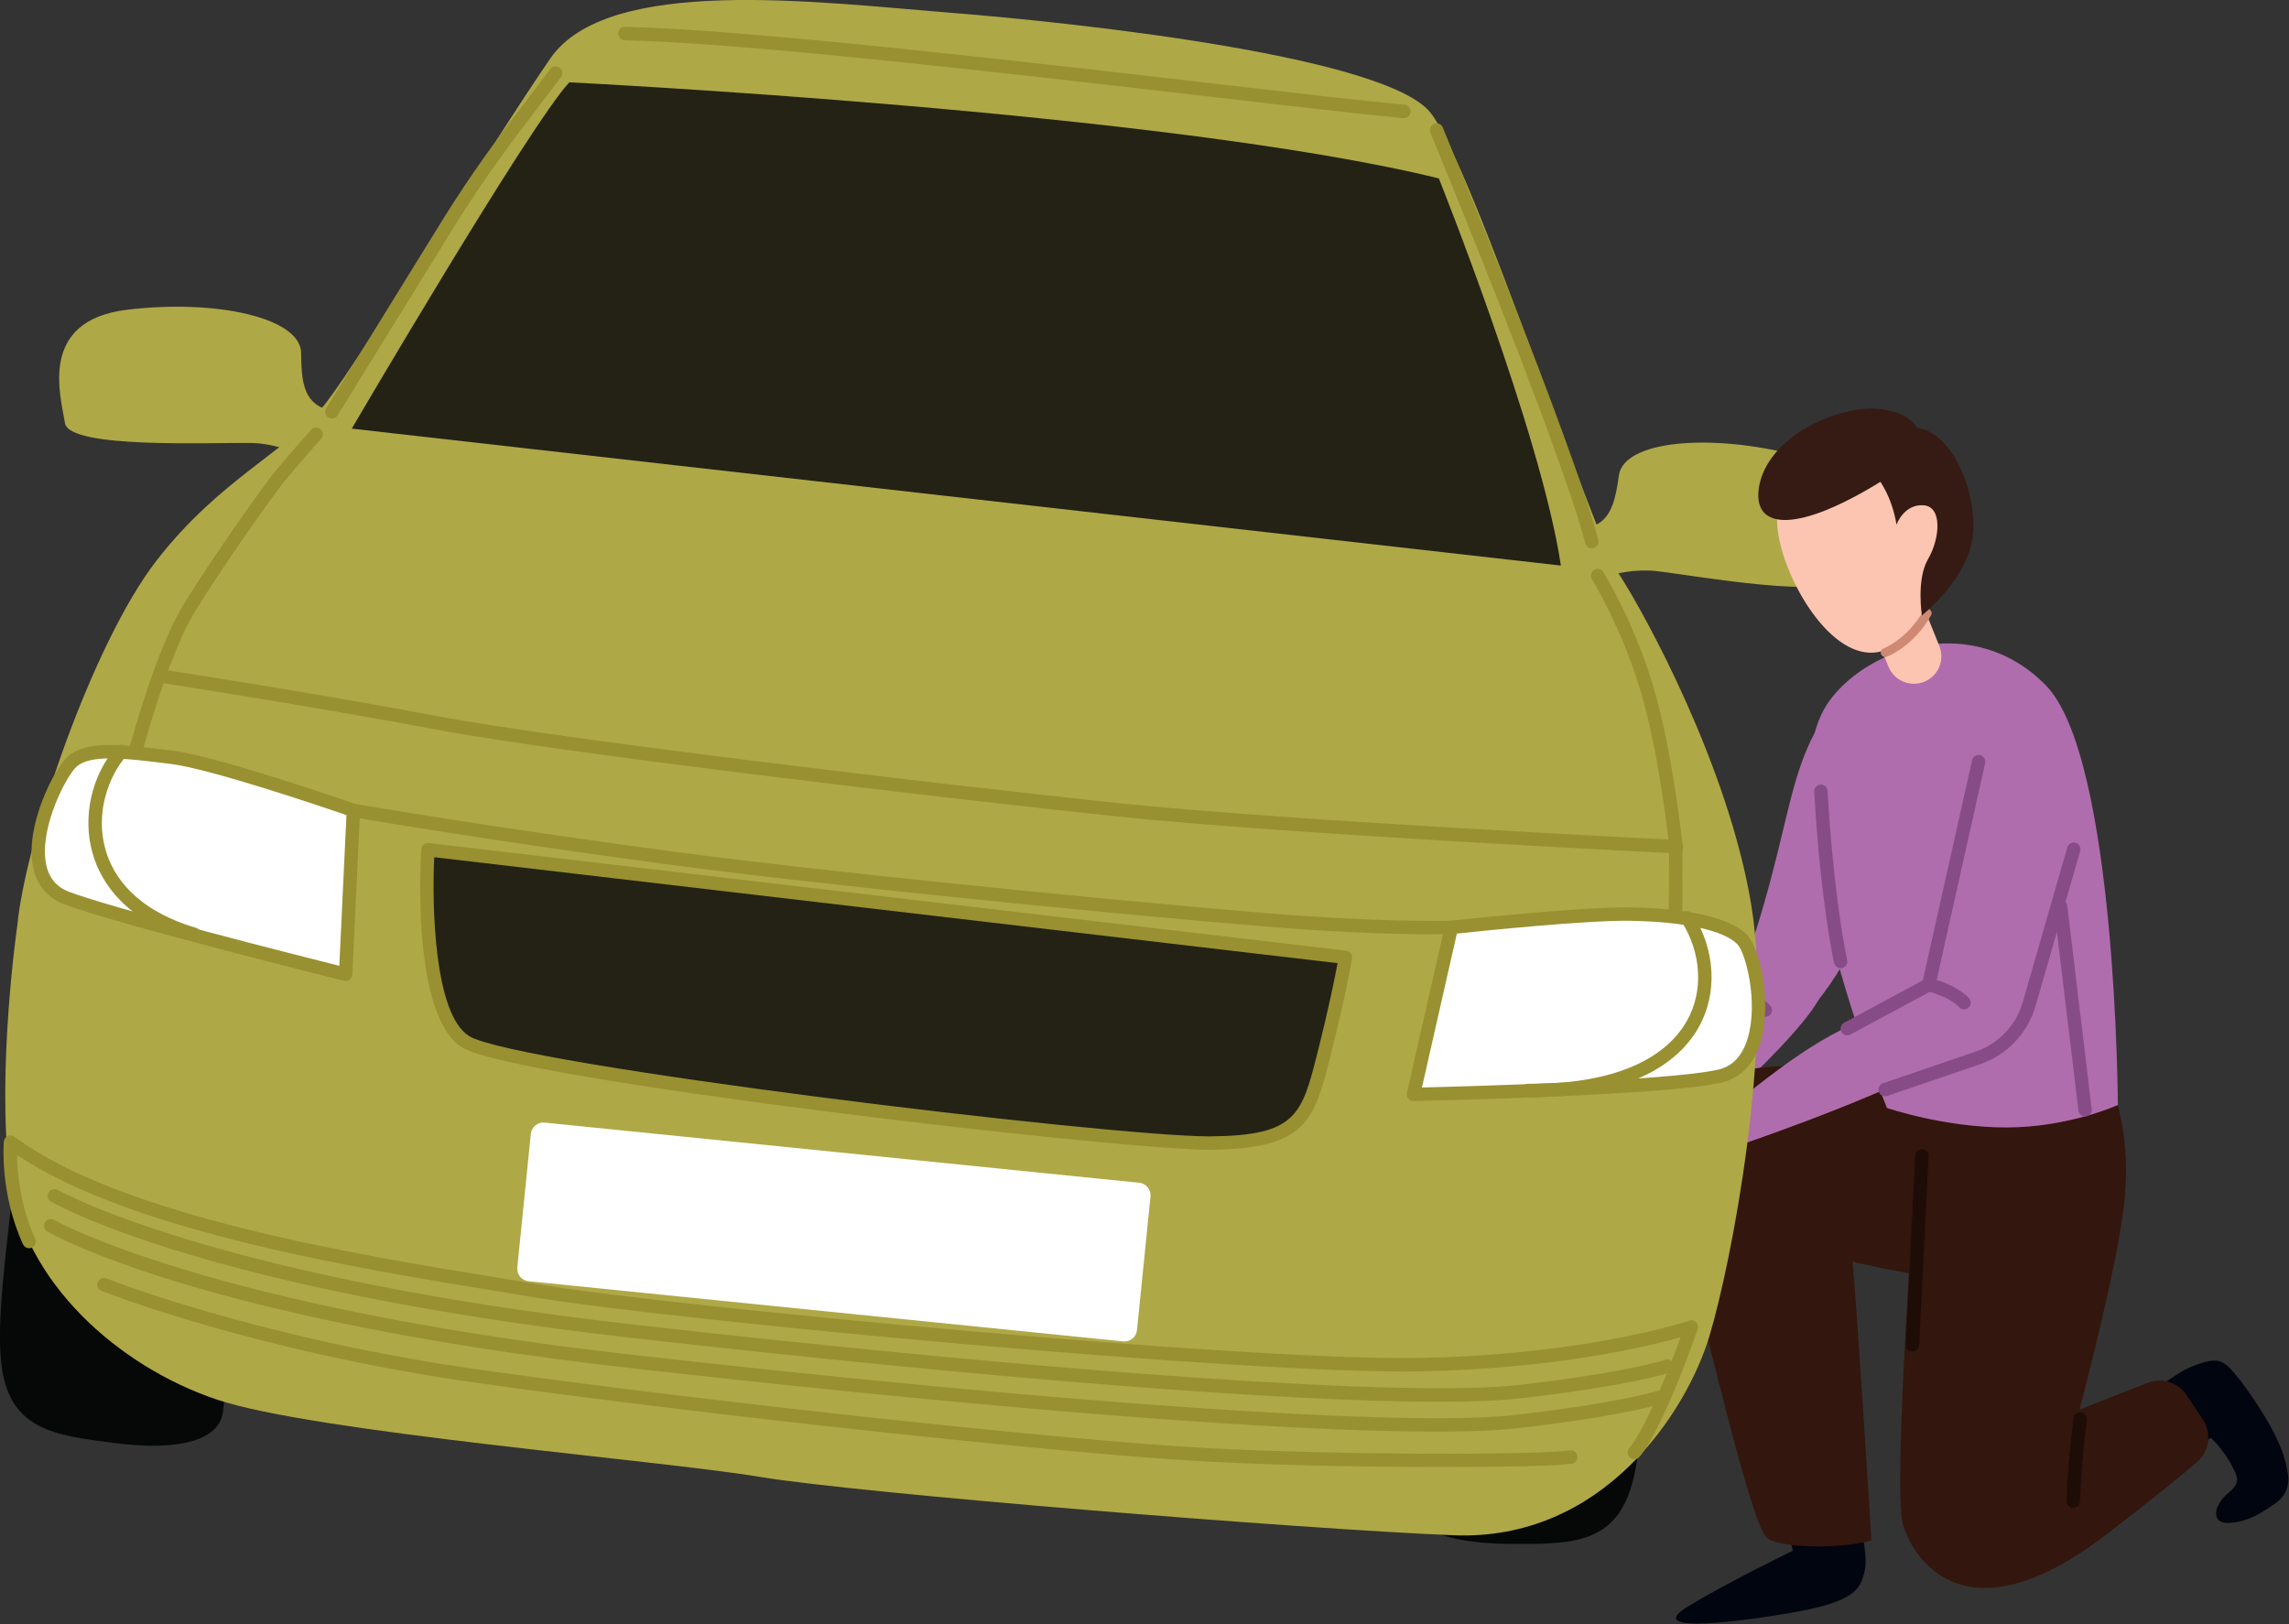 <?xml version="1.0" encoding="UTF-8" standalone="no"?>
<svg xmlns="http://www.w3.org/2000/svg" xmlns:xlink="http://www.w3.org/1999/xlink" xmlns:serif="http://www.serif.com/" width="100%" height="100%" viewBox="0 0 472 335" version="1.1" xml:space="preserve" style="fill-rule:evenodd;clip-rule:evenodd;stroke-linejoin:round;stroke-miterlimit:2;">
    <rect x="0" y="0" width="472" height="335" fill="#333333" stroke="none"/>
    <g transform="matrix(1,0,0,1,-1531.14,-1536.09)">
        <path d="M1997.49,1848C1995.57,1849.16 1993.35,1849.99 1991.11,1850.16C1990.02,1850.24 1988.55,1850.11 1988.2,1848.86C1987.67,1847 1989.53,1844.86 1990.83,1843.81C1993.49,1841.64 1992.35,1840.23 1990.83,1837.41C1988.77,1834.05 1986.98,1832.63 1986.98,1832.63L1982.2,1836.17L1974.97,1823.28C1976.38,1822.08 1977.88,1820.97 1979.43,1819.95C1980.62,1819.17 1981.85,1818.42 1983.18,1817.89C1984.52,1817.34 1986.44,1816.67 1987.89,1816.69C1989.72,1816.7 1991.06,1818.3 1992.13,1819.59C1993.51,1821.24 1994.77,1823.01 1995.96,1824.8C1999,1829.39 2002.2,1834.66 2002.94,1840.2C2003.23,1842.37 2002.58,1844.28 2000.9,1845.69C2000.07,1846.38 1999.13,1846.91 1998.24,1847.52C1997.99,1847.68 1997.74,1847.84 1997.49,1848Z" style="fill:rgb(1,5,15);fill-rule:nonzero;"></path>
    </g>
    <g transform="matrix(1,0,0,1,-1531.14,-1536.09)">
        <path d="M1899.59,1850.09L1900.82,1855.92C1900.82,1855.92 1887.43,1862.38 1879.12,1867.46C1870.8,1872.54 1885.81,1871.16 1899.67,1868.85C1913.52,1866.54 1914.67,1864 1915.6,1860.3C1916.52,1856.61 1914.33,1848.9 1914.33,1848.9L1899.59,1850.09Z" style="fill:rgb(1,5,15);fill-rule:nonzero;"></path>
    </g>
    <g transform="matrix(1,0,0,1,-1531.14,-1536.09)">
        <path d="M1926.14,1778.03C1926.14,1778.03 1921.37,1843.16 1923.54,1850.53C1925.71,1857.89 1936.65,1874.54 1965.15,1852.8C1974.88,1845.38 1980.76,1840.55 1984.19,1837.6C1986.74,1835.4 1987.25,1831.66 1985.38,1828.86L1982,1823.79C1980.26,1821.18 1976.94,1820.13 1974.02,1821.28L1959.95,1826.8C1959.95,1826.8 1969.38,1791.25 1969.38,1780.85C1969.38,1770.45 1926.14,1778.03 1926.14,1778.03Z" style="fill:rgb(51,22,13);fill-rule:nonzero;"></path>
    </g>
    <g transform="matrix(1,0,0,1,-1531.14,-1536.09)">
        <path d="M1914.5,1675.64C1897.6,1691.37 1902.75,1703.94 1888.91,1740.36C1885.07,1750.47 1898.67,1760.31 1914.11,1729.43C1929.55,1698.55 1931.3,1695.35 1931.3,1695.35L1914.5,1675.64Z" style="fill:rgb(175,109,173);fill-rule:nonzero;"></path>
    </g>
    <g transform="matrix(1,0,0,1,-1531.14,-1536.09)">
        <path d="M1893.28,1737.59C1880.75,1746.47 1875.22,1755.12 1866.19,1770.65C1866.04,1770.91 1871.87,1776.63 1871.87,1776.63C1871.87,1776.63 1900.08,1752.79 1906.05,1742.44C1912.02,1732.1 1893.28,1737.59 1893.28,1737.59Z" style="fill:rgb(175,109,173);fill-rule:nonzero;"></path>
    </g>
    <g transform="matrix(1,0,0,1,-1531.14,-1536.09)">
        <path d="M1895.15,1745.82C1894.74,1745.82 1894.32,1745.63 1894.05,1745.27C1894.05,1745.27 1892.88,1743.91 1889.37,1742.74C1888.65,1742.49 1888.26,1741.71 1888.5,1740.99C1888.74,1740.26 1889.52,1739.87 1890.25,1740.11C1894.6,1741.57 1896.09,1743.39 1896.25,1743.6C1896.71,1744.2 1896.6,1745.07 1895.99,1745.53C1895.74,1745.72 1895.44,1745.82 1895.15,1745.82Z" style="fill:rgb(135,76,135);fill-rule:nonzero;"></path>
    </g>
    <g transform="matrix(1,0,0,1,-1531.14,-1536.09)">
        <path d="M1961.82,1762.84C1940.36,1758.93 1900.13,1753 1888.43,1757.55C1876.73,1762.1 1874.34,1777.92 1878.68,1793.96C1883.01,1810 1892.33,1851.18 1895.58,1853.34C1898.83,1855.51 1910.97,1855.51 1917.04,1853.78C1917.04,1853.78 1914,1804.91 1913.14,1796.24C1913.14,1796.24 1915.09,1797.21 1943.69,1801.98C1972.3,1806.75 1971.21,1776.72 1967.85,1763.99L1961.82,1762.84Z" style="fill:rgb(51,22,13);fill-rule:nonzero;"></path>
    </g>
    <g transform="matrix(1,0,0,1,-1531.14,-1536.09)">
        <path d="M1925.54,1743.12C1910.64,1746.85 1902.35,1752.89 1888.29,1764.09C1888.06,1764.27 1891.41,1771.72 1891.41,1771.72C1891.41,1771.72 1926.36,1759.75 1935.68,1752.29C1945,1744.82 1925.54,1743.12 1925.54,1743.12Z" style="fill:rgb(175,109,173);fill-rule:nonzero;"></path>
    </g>
    <g transform="matrix(1,0,0,1,-1531.14,-1536.09)">
        <path d="M1901.73,1630.01C1883.7,1625.35 1865.95,1626.95 1864.96,1634.15C1863.96,1641.35 1862.61,1646.1 1853.69,1644.99L1854.94,1657.36C1855.46,1657.4 1864.58,1652.98 1872.48,1653.85C1880.38,1654.72 1909.78,1660.12 1911.33,1654.86C1912.89,1649.6 1919.76,1634.66 1901.73,1630.01Z" style="fill:rgb(175,168,70);fill-rule:nonzero;"></path>
    </g>
    <g transform="matrix(1,0,0,1,-1531.14,-1536.09)">
        <path d="M1593.24,1608.92C1593.2,1601.65 1575.81,1597.74 1557.33,1599.97C1538.84,1602.21 1543.69,1617.93 1544.54,1623.35C1545.39,1628.77 1575.25,1627.28 1583.19,1627.46C1591.14,1627.64 1599.59,1633.22 1600.11,1633.25L1602.98,1621.16C1593.99,1621.08 1593.28,1616.19 1593.24,1608.92Z" style="fill:rgb(175,168,70);fill-rule:nonzero;"></path>
    </g>
    <g transform="matrix(1,0,0,1,-1531.14,-1536.09)">
        <path d="M1535.55,1757.43C1535.56,1776.9 1529.96,1802.74 1531.36,1816.84C1532.77,1830.95 1542.03,1832.08 1554.9,1833.71C1567.77,1835.34 1576.2,1833.3 1577.11,1827.39C1578.02,1821.48 1579.36,1769.93 1578.15,1764.66C1576.94,1759.39 1535.55,1757.43 1535.55,1757.43Z" style="fill:rgb(6,7,7);fill-rule:nonzero;"></path>
    </g>
    <g transform="matrix(1,0,0,1,-1531.14,-1536.09)">
        <path d="M1871.67,1781.43C1869.1,1800.73 1871.25,1827.08 1868,1840.87C1864.76,1854.67 1855.42,1854.57 1842.45,1854.5C1829.48,1854.42 1821.38,1851.29 1821.26,1845.31C1821.14,1839.33 1826.6,1788.06 1828.49,1782.99C1830.39,1777.93 1871.67,1781.43 1871.67,1781.43Z" style="fill:rgb(6,7,7);fill-rule:nonzero;"></path>
    </g>
    <g transform="matrix(1,0,0,1,-1531.14,-1536.09)">
        <path d="M1534.7,1727.02C1534.7,1727.02 1530.42,1756.58 1533.11,1778.55C1535.81,1800.53 1555.68,1817.93 1575.74,1824.7C1595.79,1831.48 1667.29,1837.24 1687.82,1840.68C1708.35,1844.11 1799.73,1851.45 1830.79,1852.72C1861.84,1854 1878.93,1827.1 1883.57,1811.84C1888.21,1796.57 1896.94,1750.96 1892.24,1722.62C1887.54,1694.29 1870.57,1663.06 1864.92,1654.39C1859.26,1645.71 1835.13,1571.11 1826.21,1559.45C1817.29,1547.79 1754.09,1540.84 1726.9,1538.7C1699.71,1536.55 1656.48,1530.93 1644.62,1548.14C1632.76,1565.34 1605.98,1609.25 1598.41,1619.12C1590.83,1629 1576.62,1634.64 1563.38,1651.75C1550.14,1668.87 1536.38,1709.48 1534.7,1727.02Z" style="fill:rgb(175,168,70);fill-rule:nonzero;"></path>
    </g>
    <g transform="matrix(1,0,0,1,-1531.14,-1536.09)">
        <path d="M1619.39,1711.34C1619.39,1711.34 1617.18,1744.75 1627.15,1750.95C1637.12,1757.14 1762.08,1771.98 1780.77,1771.83C1799.47,1771.68 1800.84,1766.58 1804.12,1753.65C1807.4,1740.72 1808.56,1733.53 1808.56,1733.53L1619.39,1711.34Z" style="fill:rgb(35,34,21);fill-rule:nonzero;"></path>
    </g>
    <g transform="matrix(1,0,0,1,-1531.14,-1536.09)">
        <path d="M1620.68,1712.88C1620.2,1722.87 1620.65,1745.29 1627.88,1749.77C1637.37,1755.67 1759.65,1770.45 1780.44,1770.45L1780.76,1770.45C1798.47,1770.3 1799.56,1766.02 1802.78,1753.31C1805.18,1743.84 1806.45,1737.42 1806.95,1734.73L1620.68,1712.88ZM1780.5,1773.21C1761.06,1773.21 1637.03,1758.71 1626.42,1752.12C1615.86,1745.56 1617.91,1712.64 1618.01,1711.24C1618.03,1710.87 1618.21,1710.52 1618.5,1710.27C1618.79,1710.03 1619.17,1709.92 1619.55,1709.96L1808.72,1732.16C1809.1,1732.2 1809.44,1732.39 1809.67,1732.7C1809.89,1733 1809.99,1733.38 1809.93,1733.75C1809.91,1733.82 1808.71,1741.15 1805.46,1753.99C1802.14,1767.08 1800.63,1773.05 1780.78,1773.21L1780.5,1773.21Z" style="fill:rgb(153,144,49);fill-rule:nonzero;"></path>
    </g>
    <g transform="matrix(1,0,0,1,-1531.14,-1536.09)">
        <path d="M1830.42,1727.36L1822.61,1761.79C1822.61,1761.79 1874.24,1760.71 1885.83,1758.01C1897.43,1755.32 1893.81,1733.5 1890.41,1729.9C1887.02,1726.3 1877.52,1724.77 1867.28,1724.61C1857.04,1724.45 1830.42,1727.36 1830.42,1727.36Z" style="fill:white;fill-rule:nonzero;"></path>
    </g>
    <g transform="matrix(1,0,0,1,-1531.14,-1536.09)">
        <path d="M1831.55,1728.63L1824.35,1760.37C1833.51,1760.15 1875.4,1759.02 1885.52,1756.67C1888.41,1755.99 1890.43,1753.84 1891.51,1750.26C1893.74,1742.87 1891.16,1732.7 1889.41,1730.85C1886.7,1727.98 1878.42,1726.16 1867.26,1725.99C1858.35,1725.85 1836.44,1728.11 1831.55,1728.63ZM1822.61,1763.17C1822.2,1763.17 1821.8,1762.99 1821.54,1762.66C1821.27,1762.33 1821.17,1761.9 1821.26,1761.48L1829.07,1727.06C1829.21,1726.48 1829.69,1726.05 1830.27,1725.99C1831.36,1725.87 1857.06,1723.09 1867.3,1723.23C1874.39,1723.34 1886.96,1724.23 1891.42,1728.95C1894.17,1731.86 1896.54,1743.16 1894.15,1751.06C1892.79,1755.59 1890.02,1758.46 1886.14,1759.36C1874.54,1762.05 1824.75,1763.13 1822.64,1763.17L1822.61,1763.17Z" style="fill:rgb(153,144,49);fill-rule:nonzero;"></path>
    </g>
    <g transform="matrix(1,0,0,1,-1531.14,-1536.09)">
        <path d="M1604.01,1703.23L1602.41,1737.03C1602.41,1737.03 1555.14,1725.24 1544.86,1721.29C1532.88,1716.69 1542.48,1696.3 1546.02,1693.17C1549.57,1690.03 1557.16,1691.13 1566.5,1692.27C1575.84,1693.41 1604.01,1703.23 1604.01,1703.23Z" style="fill:white;fill-rule:nonzero;"></path>
    </g>
    <g transform="matrix(1,0,0,1,-1531.14,-1536.09)">
        <path d="M1553.83,1692.5C1550.78,1692.5 1548.37,1692.94 1546.94,1694.2C1544.81,1696.09 1539.28,1706.75 1540.6,1714.09C1541.14,1717.04 1542.69,1718.98 1545.35,1720C1554.37,1723.46 1592.69,1733.16 1601.11,1735.28L1602.58,1704.19C1597.54,1702.46 1574.45,1694.63 1566.33,1693.64L1565.02,1693.48C1560.87,1692.97 1557.01,1692.5 1553.83,1692.5ZM1602.41,1738.41C1602.3,1738.41 1602.19,1738.4 1602.08,1738.37C1600.14,1737.89 1554.61,1726.51 1544.36,1722.58C1540.83,1721.22 1538.59,1718.45 1537.89,1714.58C1536.38,1706.26 1542.3,1694.62 1545.11,1692.13C1548.95,1688.73 1556.19,1689.61 1565.36,1690.74L1566.66,1690.9C1576.04,1692.04 1603.31,1701.52 1604.46,1701.92C1605.04,1702.12 1605.42,1702.68 1605.39,1703.29L1603.79,1737.09C1603.77,1737.51 1603.57,1737.89 1603.23,1738.14C1602.99,1738.32 1602.7,1738.41 1602.41,1738.41Z" style="fill:rgb(153,144,49);fill-rule:nonzero;"></path>
    </g>
    <g transform="matrix(1,0,0,1,-1531.14,-1536.09)">
        <path d="M1876.85,1712.09L1876.78,1712.09C1875.98,1712.05 1796.32,1708.14 1761.3,1704.45C1724.42,1700.57 1645.95,1691.26 1620.86,1686.51C1595.88,1681.79 1564.42,1676.93 1564.11,1676.88C1563.35,1676.77 1562.84,1676.06 1562.95,1675.31C1563.07,1674.55 1563.78,1674.03 1564.53,1674.15C1564.84,1674.2 1596.35,1679.06 1621.37,1683.8C1646.39,1688.53 1724.75,1697.83 1761.59,1701.71C1796.54,1705.38 1876.12,1709.29 1876.92,1709.33C1877.68,1709.37 1878.27,1710.01 1878.23,1710.78C1878.19,1711.51 1877.58,1712.09 1876.85,1712.09Z" style="fill:rgb(153,144,49);fill-rule:nonzero;"></path>
    </g>
    <g transform="matrix(1,0,0,1,-1531.14,-1536.09)">
        <path d="M1559.16,1692.13C1559.04,1692.13 1558.92,1692.11 1558.8,1692.08C1558.07,1691.89 1557.63,1691.13 1557.82,1690.39C1558.04,1689.57 1563.23,1670.2 1568.9,1660.91C1574.66,1651.46 1585.49,1636.23 1587.77,1633.45C1590.11,1630.59 1595.09,1624.97 1595.3,1624.73C1595.8,1624.16 1596.68,1624.11 1597.25,1624.61C1597.82,1625.12 1597.87,1625.99 1597.37,1626.56C1597.31,1626.62 1592.22,1632.38 1589.91,1635.2C1587.66,1637.94 1576.96,1652.99 1571.26,1662.35C1565.8,1671.3 1560.55,1690.9 1560.49,1691.1C1560.33,1691.72 1559.77,1692.13 1559.16,1692.13Z" style="fill:rgb(153,144,49);fill-rule:nonzero;"></path>
    </g>
    <g transform="matrix(1,0,0,1,-1531.14,-1536.09)">
        <path d="M1876.63,1725.83C1875.86,1725.83 1875.25,1725.2 1875.25,1724.44L1875.32,1710.42C1875.18,1709.11 1873.15,1690.81 1869.31,1678.18C1865.37,1665.19 1859.45,1655.62 1859.39,1655.52C1858.99,1654.88 1859.19,1654.02 1859.83,1653.62C1860.48,1653.22 1861.33,1653.41 1861.74,1654.06C1861.99,1654.46 1867.9,1664.02 1871.96,1677.37C1876,1690.67 1878.05,1710.01 1878.07,1710.21C1878.08,1710.26 1878.08,1710.31 1878.08,1710.36L1878.01,1724.45C1878.01,1725.21 1877.39,1725.83 1876.63,1725.83Z" style="fill:rgb(153,144,49);fill-rule:nonzero;"></path>
    </g>
    <g transform="matrix(1,0,0,1,-1531.14,-1536.09)">
        <path d="M1868.16,1837.03C1867.85,1837.03 1867.53,1836.92 1867.28,1836.71C1866.69,1836.22 1866.61,1835.35 1867.09,1834.76C1870.74,1830.35 1875.67,1817.43 1877.68,1811.89C1871.05,1813.77 1852.32,1818.29 1824.41,1818.91C1789.26,1819.68 1668.95,1808.26 1641.77,1803.72C1639.42,1803.33 1636.85,1802.91 1634.1,1802.46C1605.45,1797.8 1558.08,1790.1 1534.64,1774.28C1534.7,1777.88 1535.28,1784.79 1538.4,1791.56C1538.72,1792.25 1538.42,1793.07 1537.73,1793.39C1537.03,1793.71 1536.21,1793.41 1535.89,1792.72C1531.1,1782.34 1531.9,1771.97 1531.93,1771.53C1531.98,1771.03 1532.29,1770.59 1532.74,1770.38C1533.2,1770.18 1533.74,1770.24 1534.14,1770.54C1556.17,1786.99 1605.23,1794.97 1634.55,1799.73C1637.3,1800.18 1639.87,1800.6 1642.23,1800.99C1669.34,1805.53 1789.31,1816.9 1824.35,1816.15C1859.02,1815.38 1879.25,1808.54 1879.45,1808.47C1879.95,1808.3 1880.5,1808.43 1880.88,1808.8C1881.25,1809.17 1881.38,1809.73 1881.21,1810.23C1880.92,1811.05 1874.21,1830.5 1869.22,1836.53C1868.95,1836.86 1868.55,1837.03 1868.16,1837.03Z" style="fill:rgb(153,144,49);fill-rule:nonzero;"></path>
    </g>
    <g transform="matrix(1,0,0,1,-1531.14,-1536.09)">
        <path d="M1827.76,1825.18C1796.17,1825.18 1736.81,1820.53 1661.79,1812.06C1573.91,1802.13 1542.94,1784.64 1541.66,1783.9C1541,1783.52 1540.78,1782.68 1541.16,1782.02C1541.54,1781.36 1542.39,1781.13 1543.05,1781.51C1543.36,1781.69 1574.94,1799.46 1662.11,1809.31C1752.34,1819.5 1822.17,1824.26 1844.35,1821.72C1866.84,1819.15 1874.42,1816.56 1874.5,1816.54C1875.22,1816.29 1876.01,1816.67 1876.26,1817.39C1876.51,1818.1 1876.13,1818.89 1875.42,1819.15C1875.11,1819.25 1867.57,1821.85 1844.66,1824.47C1840.51,1824.94 1834.83,1825.18 1827.76,1825.18Z" style="fill:rgb(153,144,49);fill-rule:nonzero;"></path>
    </g>
    <g transform="matrix(1,0,0,1,-1531.14,-1536.09)">
        <path d="M1827,1831.35C1795.41,1831.35 1736.05,1826.71 1661.04,1818.23C1573.16,1808.31 1542.18,1790.82 1540.91,1790.08C1540.25,1789.7 1540.02,1788.85 1540.4,1788.19C1540.79,1787.53 1541.63,1787.31 1542.29,1787.69C1542.6,1787.87 1574.18,1805.64 1661.35,1815.49C1751.58,1825.68 1821.42,1830.44 1843.6,1827.9C1866.08,1825.33 1873.67,1822.74 1873.74,1822.72C1874.46,1822.47 1875.25,1822.84 1875.5,1823.56C1875.76,1824.28 1875.38,1825.07 1874.66,1825.32C1874.35,1825.43 1866.81,1828.03 1843.91,1830.65C1839.76,1831.12 1834.07,1831.35 1827,1831.35Z" style="fill:rgb(153,144,49);fill-rule:nonzero;"></path>
    </g>
    <g transform="matrix(1,0,0,1,-1531.14,-1536.09)">
        <path d="M1828.71,1838.65C1813.57,1838.65 1794.81,1838.31 1779.56,1837.49C1751.15,1835.96 1677.07,1827.97 1630,1821.37C1583.75,1814.88 1552.36,1802.44 1552.05,1802.31C1551.34,1802.03 1551,1801.22 1551.28,1800.51C1551.56,1799.81 1552.37,1799.46 1553.08,1799.75C1553.38,1799.87 1584.49,1812.19 1630.39,1818.63C1677.39,1825.23 1751.36,1833.2 1779.71,1834.73C1808,1836.25 1848.36,1836.15 1854.84,1835.23C1855.6,1835.12 1856.29,1835.64 1856.4,1836.4C1856.51,1837.15 1855.98,1837.85 1855.23,1837.96C1852.18,1838.4 1841.8,1838.65 1828.71,1838.65Z" style="fill:rgb(153,144,49);fill-rule:nonzero;"></path>
    </g>
    <g transform="matrix(1,0,0,1,-1531.14,-1536.09)">
        <path d="M1571.18,1730.16C1571.05,1730.16 1570.91,1730.14 1570.78,1730.1C1556.9,1725.98 1551.96,1718.06 1550.25,1712.15C1548.08,1704.63 1549.99,1696 1555.12,1690.16C1555.62,1689.58 1556.49,1689.52 1557.06,1690.03C1557.64,1690.53 1557.7,1691.4 1557.19,1691.98C1553.49,1696.2 1550.73,1703.84 1552.91,1711.38C1554.42,1716.63 1558.89,1723.68 1571.57,1727.45C1572.3,1727.67 1572.72,1728.44 1572.5,1729.17C1572.32,1729.77 1571.77,1730.16 1571.18,1730.16Z" style="fill:rgb(153,144,49);fill-rule:nonzero;"></path>
    </g>
    <g transform="matrix(1,0,0,1,-1531.14,-1536.09)">
        <path d="M1847.05,1762.36L1846.31,1762.36C1845.55,1762.35 1844.93,1761.73 1844.94,1760.97C1844.95,1760.2 1845.6,1759.6 1846.33,1759.6C1862.71,1759.76 1874.29,1755.09 1879.05,1746.51C1882.44,1740.41 1881.98,1732.6 1877.87,1726.13C1877.46,1725.48 1877.65,1724.63 1878.29,1724.22C1878.94,1723.81 1879.79,1724 1880.2,1724.64C1884.86,1731.97 1885.35,1740.87 1881.47,1747.86C1876.27,1757.22 1864.06,1762.36 1847.05,1762.36Z" style="fill:rgb(153,144,49);fill-rule:nonzero;"></path>
    </g>
    <g transform="matrix(1,0,0,1,-1531.14,-1536.09)">
        <path d="M1853,1652.73L1603.67,1624.49C1603.67,1624.49 1640.34,1561.87 1648.53,1553.07C1648.53,1553.07 1771.65,1559.13 1827.83,1572.88C1827.83,1572.88 1848.92,1625.48 1853,1652.73Z" style="fill:rgb(35,34,21);fill-rule:nonzero;"></path>
    </g>
    <g transform="matrix(1,0,0,1,-1531.14,-1536.09)">
        <path d="M1820.62,1560.46C1820.57,1560.46 1820.53,1560.46 1820.48,1560.45C1812.16,1559.67 1797.49,1557.97 1780.5,1556.01C1740.2,1551.34 1685,1544.96 1659.98,1544.39C1659.21,1544.38 1658.61,1543.74 1658.63,1542.98C1658.64,1542.22 1659.26,1541.58 1660.04,1541.63C1685.19,1542.2 1740.46,1548.59 1780.82,1553.26C1797.79,1555.23 1812.44,1556.92 1820.74,1557.7C1821.5,1557.77 1822.06,1558.45 1821.99,1559.21C1821.92,1559.92 1821.32,1560.46 1820.62,1560.46Z" style="fill:rgb(153,144,49);fill-rule:nonzero;"></path>
    </g>
    <g transform="matrix(1,0,0,1,-1531.14,-1536.09)">
        <path d="M1599.58,1622.4C1599.33,1622.4 1599.08,1622.33 1598.85,1622.19C1598.2,1621.79 1598,1620.94 1598.4,1620.29L1622.01,1582.07C1626.29,1575.14 1630.96,1568.33 1635.89,1561.83L1644.62,1550.31C1645.08,1549.71 1645.94,1549.59 1646.55,1550.05C1647.16,1550.51 1647.28,1551.38 1646.82,1551.98L1638.09,1563.5C1633.22,1569.93 1628.6,1576.66 1624.36,1583.52L1600.76,1621.74C1600.49,1622.17 1600.04,1622.4 1599.58,1622.4Z" style="fill:rgb(153,144,49);fill-rule:nonzero;"></path>
    </g>
    <g transform="matrix(1,0,0,1,-1531.14,-1536.09)">
        <path d="M1859.38,1649.18C1858.77,1649.18 1858.21,1648.77 1858.05,1648.15C1852.53,1627.35 1826.35,1564.06 1826.09,1563.43C1825.8,1562.72 1826.13,1561.91 1826.84,1561.62C1827.54,1561.33 1828.35,1561.66 1828.64,1562.37C1828.91,1563.01 1855.15,1626.46 1860.72,1647.44C1860.91,1648.18 1860.47,1648.93 1859.74,1649.13C1859.62,1649.16 1859.5,1649.18 1859.38,1649.18Z" style="fill:rgb(153,144,49);fill-rule:nonzero;"></path>
    </g>
    <g transform="matrix(1,0,0,1,-1531.14,-1536.09)">
        <path d="M1826.71,1728.78C1822.03,1728.78 1813.11,1728.64 1800.64,1727.81C1780.61,1726.49 1707.43,1719.49 1669.86,1714.5C1631.43,1709.39 1604.04,1704.63 1603.77,1704.59C1603.02,1704.46 1602.51,1703.74 1602.65,1702.99C1602.78,1702.24 1603.5,1701.73 1604.24,1701.86C1604.51,1701.91 1631.86,1706.66 1670.22,1711.76C1707.74,1716.74 1780.82,1723.74 1800.82,1725.06C1819.63,1726.3 1830.27,1725.98 1830.38,1725.98C1831.11,1725.94 1831.78,1726.55 1831.8,1727.32C1831.83,1728.08 1831.23,1728.72 1830.47,1728.74C1830.43,1728.74 1829.14,1728.78 1826.71,1728.78Z" style="fill:rgb(153,144,49);fill-rule:nonzero;"></path>
    </g>
    <g transform="matrix(1,0,0,1,-1531.14,-1536.09)">
        <path d="M1762.75,1812.74L1640.13,1800.33C1638.71,1800.19 1637.67,1798.91 1637.81,1797.49L1640.6,1769.93C1640.74,1768.51 1642.02,1767.47 1643.44,1767.61L1766.06,1780.02C1767.48,1780.17 1768.52,1781.44 1768.38,1782.86L1765.59,1810.43C1765.45,1811.84 1764.17,1812.88 1762.75,1812.74Z" style="fill:white;fill-rule:nonzero;"></path>
    </g>
    <g transform="matrix(1,0,0,1,-1531.14,-1536.09)">
        <path d="M1967.85,1763.99C1967.85,1763.99 1967.56,1692.33 1953,1677.43C1938.43,1662.54 1916.89,1669.1 1908.43,1680.54C1893.86,1700.22 1920.24,1764.6 1920.24,1764.6C1920.24,1764.6 1932.02,1768.62 1944.84,1768.62C1957.66,1768.62 1967.85,1763.99 1967.85,1763.99Z" style="fill:rgb(175,109,173);fill-rule:nonzero;"></path>
    </g>
    <g transform="matrix(1,0,0,1,-1531.14,-1536.09)">
        <path d="M1910.69,1735.77C1910.06,1735.77 1909.49,1735.33 1909.34,1734.69C1909.23,1734.2 1906.58,1722.43 1905.23,1699.36C1905.19,1698.6 1905.77,1697.95 1906.53,1697.9C1907.3,1697.85 1907.94,1698.44 1907.99,1699.2C1909.33,1722.04 1912.01,1733.96 1912.03,1734.08C1912.21,1734.82 1911.74,1735.56 1911,1735.73C1910.89,1735.76 1910.79,1735.77 1910.69,1735.77Z" style="fill:rgb(135,76,135);fill-rule:nonzero;"></path>
    </g>
    <g transform="matrix(1,0,0,1,-1531.14,-1536.09)">
        <path d="M1912.05,1749.62C1911.56,1749.62 1911.09,1749.35 1910.84,1748.89C1910.47,1748.22 1910.73,1747.38 1911.4,1747.02L1927.64,1738.27L1937.79,1692.86C1937.96,1692.12 1938.7,1691.65 1939.44,1691.81C1940.19,1691.98 1940.66,1692.72 1940.49,1693.46L1930.2,1739.49C1930.11,1739.88 1929.86,1740.22 1929.5,1740.41L1912.71,1749.45C1912.5,1749.56 1912.27,1749.62 1912.05,1749.62Z" style="fill:rgb(135,76,135);fill-rule:nonzero;"></path>
    </g>
    <g transform="matrix(1,0,0,1,-1531.14,-1536.09)">
        <path d="M1919.85,1762.19C1919.28,1762.19 1918.74,1761.82 1918.55,1761.25C1918.3,1760.53 1918.69,1759.74 1919.41,1759.5L1938.54,1752.97C1943.23,1751.37 1946.85,1747.56 1948.23,1742.8L1957.43,1710.84C1957.64,1710.11 1958.41,1709.69 1959.14,1709.9C1959.87,1710.11 1960.3,1710.87 1960.08,1711.61L1950.88,1743.56C1949.26,1749.2 1944.98,1753.69 1939.43,1755.58L1920.3,1762.11C1920.15,1762.16 1920,1762.19 1919.85,1762.19Z" style="fill:rgb(135,76,135);fill-rule:nonzero;"></path>
    </g>
    <g transform="matrix(1,0,0,1,-1531.14,-1536.09)">
        <path d="M1961.08,1766.36C1960.4,1766.36 1959.8,1765.84 1959.72,1765.14L1954.68,1723.26C1954.58,1722.5 1955.12,1721.81 1955.88,1721.72C1956.65,1721.63 1957.33,1722.17 1957.42,1722.93L1962.46,1764.81C1962.55,1765.57 1962.01,1766.25 1961.25,1766.35C1961.2,1766.35 1961.14,1766.36 1961.08,1766.36Z" style="fill:rgb(135,76,135);fill-rule:nonzero;"></path>
    </g>
    <g transform="matrix(1,0,0,1,-1531.14,-1536.09)">
        <path d="M1936.13,1744.26C1935.73,1744.26 1935.34,1744.09 1935.07,1743.76C1935.06,1743.75 1933.35,1741.83 1928.97,1740.62C1928.23,1740.42 1927.8,1739.66 1928,1738.92C1928.2,1738.19 1928.97,1737.76 1929.7,1737.96C1935.01,1739.41 1937.11,1741.9 1937.2,1742C1937.68,1742.59 1937.6,1743.46 1937.01,1743.95C1936.75,1744.16 1936.44,1744.26 1936.13,1744.26Z" style="fill:rgb(135,76,135);fill-rule:nonzero;"></path>
    </g>
    <g transform="matrix(1,0,0,1,-1531.14,-1536.09)">
        <path d="M1928.07,1661.93L1931.05,1669.35C1932.21,1672.25 1930.81,1675.54 1927.9,1676.71C1925,1677.87 1921.71,1676.46 1920.54,1673.56L1917.57,1666.14C1916.4,1663.24 1917.81,1659.94 1920.71,1658.78C1923.62,1657.62 1926.91,1659.02 1928.07,1661.93Z" style="fill:rgb(252,197,177);fill-rule:nonzero;"></path>
    </g>
    <g transform="matrix(1,0,0,1,-1531.14,-1536.09)">
        <path d="M1933.21,1641.82C1933.98,1651.42 1927.44,1669.9 1917.61,1670.68C1907.79,1671.47 1898.4,1654.26 1897.63,1644.67C1896.86,1635.08 1904.2,1626.66 1914.03,1625.88C1923.85,1625.09 1932.44,1632.23 1933.21,1641.82Z" style="fill:rgb(252,197,177);fill-rule:nonzero;"></path>
    </g>
    <g transform="matrix(1,0,0,1,-1531.14,-1536.09)">
        <path d="M1919.88,1671.59C1919.51,1671.59 1919.16,1671.36 1919.02,1671C1918.84,1670.52 1919.08,1669.99 1919.56,1669.81C1919.61,1669.79 1924.48,1667.88 1927.72,1662.09C1927.97,1661.64 1928.53,1661.48 1928.97,1661.73C1929.42,1661.98 1929.58,1662.54 1929.33,1662.99C1925.74,1669.39 1920.43,1671.45 1920.21,1671.53C1920.1,1671.57 1919.99,1671.59 1919.88,1671.59Z" style="fill:rgb(206,137,116);fill-rule:nonzero;"></path>
    </g>
    <g transform="matrix(1,0,0,1,-1531.14,-1536.09)">
        <path d="M1918.96,1635.42C1901.61,1646.1 1893,1645.2 1893.75,1637.32C1894.5,1629.44 1903.18,1622.65 1913.41,1620.7C1923.64,1618.75 1934.87,1625.61 1918.96,1635.42Z" style="fill:rgb(53,27,19);fill-rule:nonzero;"></path>
    </g>
    <g transform="matrix(1,0,0,1,-1531.14,-1536.09)">
        <path d="M1916.82,1632.91C1921.36,1637.41 1922.2,1644.31 1922.2,1644.31C1922.2,1644.31 1923.7,1640.05 1927.73,1640.29C1931.76,1640.53 1931.16,1647.21 1928.71,1651.4C1926.27,1655.58 1927.44,1663.01 1927.44,1663.01C1927.44,1663.01 1937.26,1655.32 1938,1646.03C1938.74,1636.74 1933,1623.29 1924.49,1624.3C1917.47,1625.13 1916.82,1632.91 1916.82,1632.91Z" style="fill:rgb(53,27,19);fill-rule:nonzero;"></path>
    </g>
    <g transform="matrix(1,0,0,1,-1531.14,-1536.09)">
        <path d="M1925.49,1814.85L1925.42,1814.85C1924.66,1814.81 1924.07,1814.16 1924.11,1813.4C1925.23,1791.55 1926.05,1774.56 1926.06,1774.39C1926.1,1773.63 1926.76,1773.03 1927.51,1773.08C1928.27,1773.11 1928.86,1773.76 1928.82,1774.52C1928.81,1774.69 1927.99,1791.68 1926.87,1813.54C1926.83,1814.28 1926.22,1814.85 1925.49,1814.85Z" style="fill:rgb(30,12,7);fill-rule:nonzero;"></path>
    </g>
    <g transform="matrix(1,0,0,1,-1531.14,-1536.09)">
        <path d="M1958.65,1847.03L1958.61,1847.03C1957.84,1847.01 1957.24,1846.37 1957.27,1845.61C1957.27,1845.54 1957.5,1838.28 1958.69,1828.58C1958.78,1827.82 1959.47,1827.28 1960.22,1827.37C1960.98,1827.47 1961.52,1828.16 1961.43,1828.91C1960.26,1838.48 1960.03,1845.62 1960.03,1845.69C1960.01,1846.44 1959.39,1847.03 1958.65,1847.03Z" style="fill:rgb(30,12,7);fill-rule:nonzero;"></path>
    </g>
</svg>
